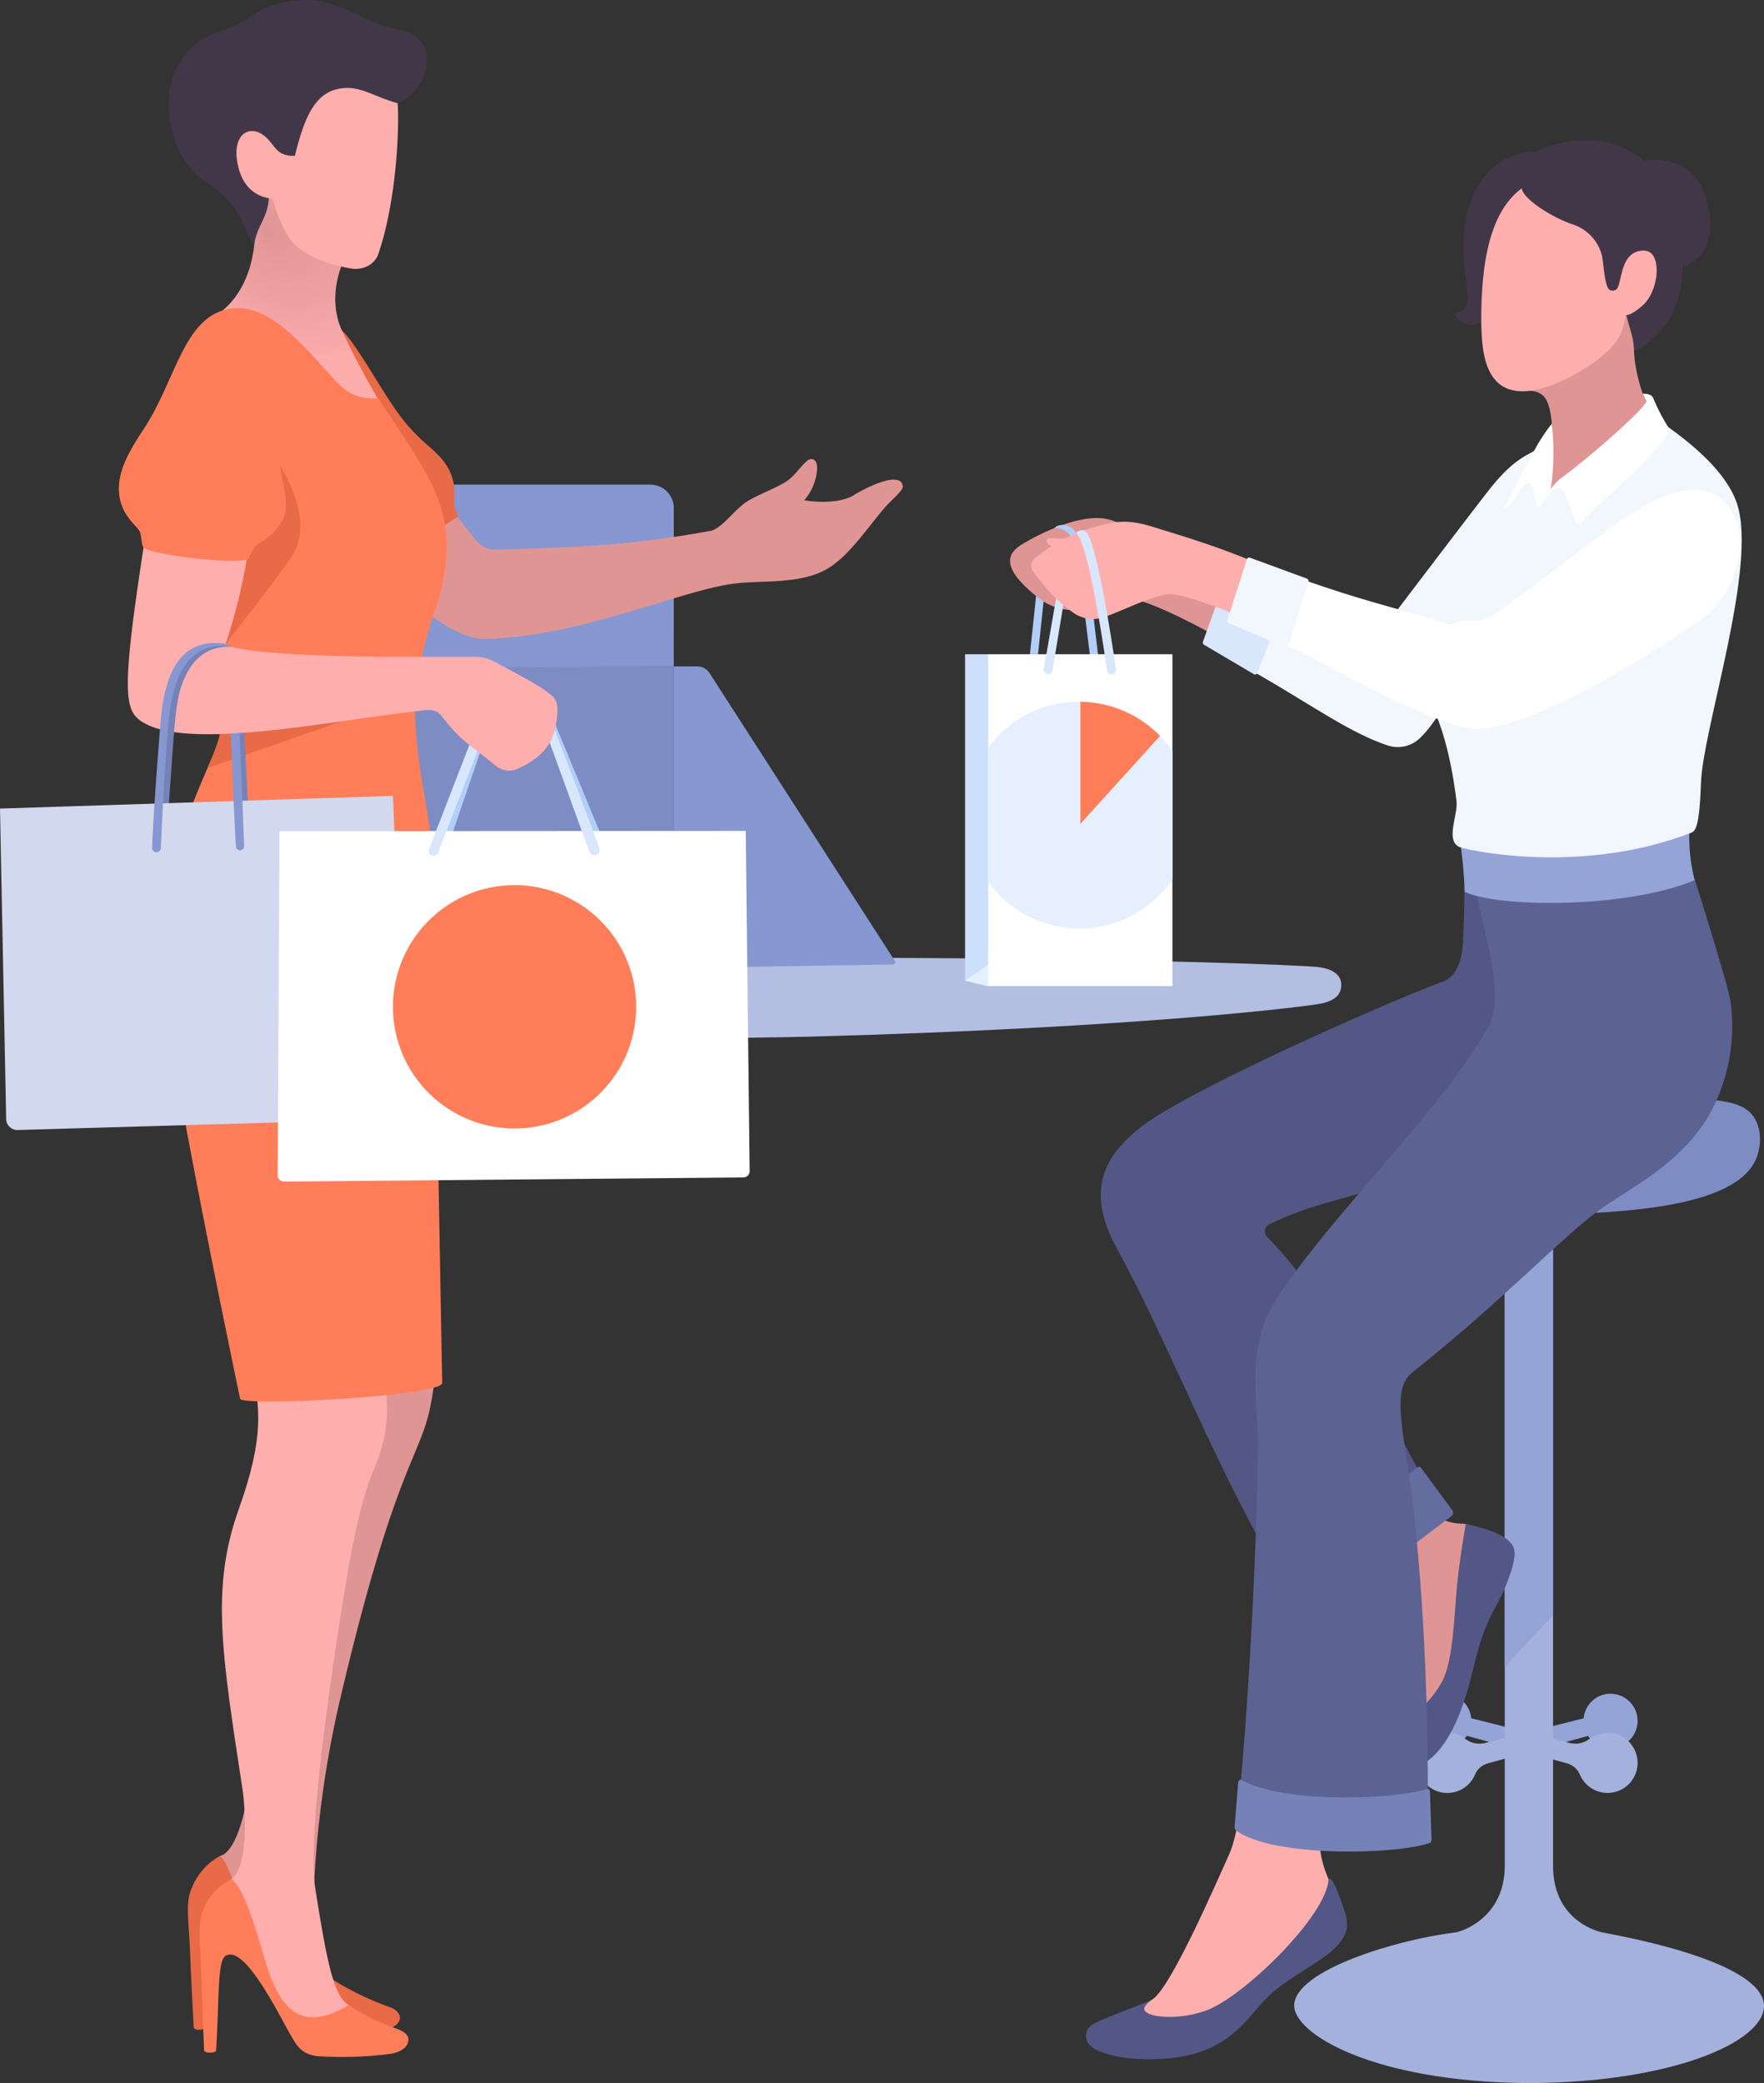 <svg xmlns="http://www.w3.org/2000/svg" xmlns:xlink="http://www.w3.org/1999/xlink" viewBox="0 0 572.69 676.03"><rect x="0" y="0" width="572.69" height="676.03" fill="#333333" stroke="none"/><defs><style>.cls-1{fill:#95a4d7;}.cls-2{fill:#a4b1dd;}.cls-3{fill:#b1cef9;}.cls-4{fill:#7e8cc4;}.cls-5{fill:#b3bee2;}.cls-6{fill:#e09595;}.cls-7{fill:#535785;}.cls-8{fill:#cbdffb;}.cls-9{fill:#fff;}.cls-10{fill:#e5effd;}.cls-11{fill:#ff7e59;}.cls-12{fill:#ffaeae;}.cls-13{fill:#646d9f;}.cls-14{fill:#5c6292;}.cls-15{fill:#7582b8;}.cls-16{fill:#423748;}.cls-17{fill:#f2f7fe;}.cls-18{fill:#d8e7fc;}.cls-19{fill:#8697d1;}.cls-20{fill:#e86a46;}.cls-21{fill:url(#radial-gradient);}.cls-22{fill:#d2d8ee;}</style><radialGradient id="radial-gradient" cx="101.72" cy="74.96" fx="86.632" r="40.27" gradientUnits="userSpaceOnUse"><stop offset="0" stop-color="#e09595"/><stop offset="0.97" stop-color="#f9a9a9"/><stop offset="1" stop-color="#faaaaa"/><stop offset="1" stop-color="#feadad"/></radialGradient></defs><title>Asset 53</title><g id="Layer_2" data-name="Layer 2"><g id="Layer_23" data-name="Layer 23"><path class="cls-1" d="M497.55,569.19q-.33-3.37-.71-6.74l-19.2-4.82a8.77,8.77,0,1,0-1.44,5.69Z"/><path class="cls-2" d="M482.28,565.62a7.52,7.52,0,0,1-6.44-1.21,9.75,9.75,0,1,0,3,11.58,6.35,6.35,0,0,1,4.1-3.69l14.42-4q-.14-3.21-.29-6.42Z"/><path class="cls-1" d="M522.88,549.66a8.78,8.78,0,0,0-8.74,8l-17.08,4.28q.15,3.21.29,6.42l18.22-5a8.78,8.78,0,1,0,7.31-13.66Z"/><path class="cls-2" d="M531.59,571a9.75,9.75,0,0,0-15.66-6.59,7.52,7.52,0,0,1-6.44,1.21l-12.65-3.17q.38,3.36.71,6.74l11.3,3.11a6.34,6.34,0,0,1,4.09,3.69,9.76,9.76,0,0,0,18.65-5Z"/><path class="cls-3" d="M339.34,190,337,187.49l-2.63,24.82H337Z"/><path class="cls-3" d="M356.48,212.47h-2.65l-1.55-12.36,2.78.46Z"/><rect class="cls-4" x="123.44" y="216.27" width="95.3" height="66.59"/><path class="cls-4" d="M569.9,363.37c-2.57-4.76-8-7-26.07-6.78-14.16,10.49-21.87,30-25.62,37,22-1.25,47.47-4.84,52.22-18.25C570.82,374.26,572.67,368.55,569.9,363.37Z"/><path class="cls-2" d="M520.31,627.15c-3.9-.8-16.1-5.36-16.1-21.63V398.07H488.53V605.53c0,16.55-13.58,21.31-16.13,21.62-18.93,2.31-51.73,12.18-52.23,23.5-.45,9.13,25.09,24.93,75.56,25.38,46.58,0,77.54-13.33,76.95-25.38C571.74,635.6,521.31,627.49,520.31,627.15Z"/><path class="cls-1" d="M504.21,398.07H488.53v143q7.85-8.45,15.68-16.93Z"/><path class="cls-5" d="M435.44,319.25c-.2-3.5-3.91-5.07-7.88-5.45-5.19-.48-47.73-2.55-139.25-2.94-23.49,0-59.7-.2-59.7-.2l2.81,26.24s20.83-.18,31.92-.48c107.71-2.93,160.13-9.76,165.08-10.64S435.63,322.76,435.44,319.25Z"/><path class="cls-6" d="M476.27,494.69c-1.71-.51-3.57.36-8.57-1.79-6-2.58-13.06,8.4-13.06,8.4s4.65,55.3,5.27,61.15C480.83,554,479,495.52,476.27,494.69Z"/><path class="cls-7" d="M450.07,574.66c13.46,1.76,22.35-7.94,28.37-33.66,3.66-15.67,6.91-17.93,10.16-25.73,2.48-6,3.68-10.4,2.89-12.75-1.72-5-11.75-7-15.63-8-.95,6-2.05,12-2.89,20.63s-1.12,23.77-4.79,30.56c-2.72,5.06-7.16,9.59-10.48,10.93C456.71,558.05,446.71,571.28,450.07,574.66Z"/><polygon class="cls-8" points="313.31 318.27 320.73 320.03 320.73 212.32 313.31 212.32 313.31 318.27"/><rect class="cls-9" x="320.73" y="212.32" width="59.9" height="107.71"/><path class="cls-10" d="M380.63,243.7a41.46,41.46,0,0,0-4-4.84L350.75,267.4V227.76h-2.16a36.64,36.64,0,0,0-27.86,15v43.37a37.22,37.22,0,0,0,31.34,15.18,36.68,36.68,0,0,0,28.56-15.95Z"/><path class="cls-11" d="M350.75,227.75v39.64l25.88-28.54A36.63,36.63,0,0,0,350.75,227.75Z"/><polygon class="cls-10" points="313.31 318.27 320.73 320.03 320.73 313.1 313.31 318.27"/><path class="cls-12" d="M404.61,649c1.57-1.56,28.78-33.66,28.78-33.66-1.47-5-6.15-12.2-4.49-20.39,2.07-10.25-25.58-15.11-25.58-15.11s-1.07,15-4.29,22-19.31,44.53-25.21,47.21c-3.44,2.29-3.94,3.64-3.76,4.45C371.27,658.78,393.39,658.86,404.61,649Z"/><path class="cls-7" d="M353,662.61c1.73,3.66,11.68,6.21,23.6,5.6,23.24-1.16,27.85-13.7,36-21.06C420.23,640.28,431,636,435.34,630c3.21-4.43,2.1-7.6-.68-15-1-2.57-2.33-5.94-3.34-5.25-.46,11.9-27.27,37.83-39.13,42.49-9.11,3.58-20,2.54-20.67,0-.18-.72.38-1.73,2.3-3.17-3.32,1.52-16.68,6.36-18.87,7.78A4.35,4.35,0,0,0,353,662.61Z"/><path class="cls-7" d="M467.24,319c-21.15,8.09-81.41,34.87-96.62,46.61-14.66,11.31-16.91,23.08-8,39.6,16.78,30.95,27.9,61.19,48.3,98.39,8.5-4.5,35.74-17.45,49.94-25.78-26-48.72-38.93-65.66-49.46-76.39a2.56,2.56,0,0,1,.69-4.11c16.37-7.85,24.09-7.21,41.28-14.33,6-8.89,61-96.24,61-96.24l-38.92,1c0,4.2-.09,9.92-.44,16.37C474.85,317.89,468.24,318.56,467.24,319Z"/><path class="cls-13" d="M471.52,490.18l-10.16-13.8a.84.84,0,0,0-1.19-.18l-10.06,7.62,5.74,19.85L471.25,492A1.33,1.33,0,0,0,471.52,490.18Z"/><path class="cls-14" d="M550.18,285.33c1.57,4.95,11.13,35.17,11.71,40.19a59.22,59.22,0,0,1-4.75,31.89c-8.29,18.23-24.77,26.24-36.72,34.45S487,422.91,459,445c-4.55,3.59-5.52,8.47-2.78,25.46,4.39,27.22,7.31,65.27,7.35,112.62-3.67,4.16-52.4,2.52-61-2.14,4.19-44.34,6.39-107.93,5.66-119s-2.35-26.09,5-38.34c15.22-25.46,55.91-64.39,70.2-90.82,5.68-10.64-3.27-34.89-4.64-46.16Z"/><path class="cls-15" d="M402,578.42l-1.19,14.46a1.37,1.37,0,0,0,.51,1.15c11.38,8.68,51.21,8,62.69,4.13a1.09,1.09,0,0,0,.75-1.07l-.51-15.55c0-.44-.36-1.16-.78-1-10.16,3.36-46.28,5-60.59-2.93C402.54,577.39,402.05,578,402,578.42Z"/><path class="cls-1" d="M474.29,275.06a135.93,135.93,0,0,1,1.22,14.41c12.46,5.39,53.59,5.1,74.67-3.84a58.19,58.19,0,0,1-1.73-16.47Z"/><path class="cls-16" d="M554.75,67.94c-2.88-16.25-15.24-16.57-21-15.8-10.09-8.47-24.15-8.09-34.93-3-16,.62-23.25,14-23.75,29.92,0,11.81,2.92,18.4.6,21a5.29,5.29,0,0,1-3.44,1.57c2.25,5.42,7.88,3.67,9,2.67,4-3.58,19.75,4.38,48.34,10.14,10.31-4.94,16.36-13.8,16.67-27.67C551.48,84.65,556.83,79.65,554.75,67.94Z"/><path class="cls-6" d="M527.34,98c.62,6.75,3.12,10.5,3.13,15.62.16,6.1,2.58,14.8,4.38,17.24,1.95,2.64-31.88,31-31.88,31,.47-6.72,3-28.88-2-33.45a6.39,6.39,0,0,0-4.19-1.57Z"/><path class="cls-12" d="M494.05,61.12c-11.18,8.19-12.9,26.4-13.15,40.48,0,8.19.11,18.48,6,23.1,9.85,7.59,29.43-5.93,33.06-9,4-3.4,6.7-6.16,7.83-13.43,1,0,2.46-.52,5.34-3,5.08-4.37,6.21-14.79,2.64-17.3-1.75-1.23-4.25-.34-4.43-.28-5.74,2.13-4.71,11.25-6.76,12.36a2.36,2.36,0,0,1-1.84.13c-2-.84-2.09-9.92-2.87-12a14.48,14.48,0,0,0-9.38-9.39C503.85,70.56,494.43,64.57,494.05,61.12Z"/><path class="cls-6" d="M394.85,206.47s-22.7-12.73-28.26-11.95c-7.43,1-19.12,7.59-29.4-.44-14.24-11.12-8.82-15.37-5-17.67,4.78-2.84,18.72-10.25,27.91-7.8,7.66,2,40,19.71,40,19.71Z"/><path class="cls-3" d="M342.44,171.35a5.88,5.88,0,0,1,5.36,3.07l2.08-.84c-1.46-2.47-3.82-3.75-6.31-3C342.55,170.94,342.44,171.35,342.44,171.35Z"/><path class="cls-17" d="M499,145.88c-5.07,2.64-8.49,4.49-14.54,11.81-3.43,4.15-39.29,51.42-39.45,51.63L396.67,197l-1.77,14.41c26.27,13.67,41.14,25.84,56,30.63a10.37,10.37,0,0,0,10.48-2.9C478.94,222,499.13,146.88,499,145.88Z"/><path class="cls-18" d="M396.56,191.54l-6,16.65a.92.92,0,0,0,.39,1.1l16.18,9.54a.7.7,0,0,0,1-.35l4.62-11.8Z"/><path class="cls-12" d="M405.29,181.59c-12.59-5.17-25-8.7-30.17-10.35s-9.36-2.41-14.11-1.56a56,56,0,0,0-25,11.41,3.21,3.21,0,0,0-.61,4.36c5.72,7.9,10.39,11.67,13.76,13.86a11.22,11.22,0,0,0,9.65.86c6.52-2.39,14.25-6.36,20-7.29,4-.66,16.33,4.13,22.25,6.57C402.63,200.3,406.58,182.15,405.29,181.59Z"/><path class="cls-17" d="M563.92,163.44c-3.51-10.53-15.07-19.68-23.26-25.53-8.37,3.27-27.66,14.7-37.47,21.14-5.56-9.51-9.47-7.41-12.34-5.85-6.14,5.27-30.56,38.92-30.68,55.9-.13,17.75,8.45,17.15,12.7,50.93.55,4.39-4,13.38,1.4,15s40.48,8.38,74.43-4.64c1.44-.57,3-.6,3.52-16.22C552.8,236.55,570.7,183.77,563.92,163.44Z"/><path class="cls-9" d="M516.73,175.86c-15.29,11.58-31.85,24.38-34.61,25.19-2.49.74-3.81.3-6.59.44s-3.71,1.56-5,1.17c-21.81-6.73-26.49-7.17-48.85-15,0,0-5,12.79-7.35,20.17,14.05,5.85,51.21,28.85,65.86,28.68,12.88-.15,42.73-15.22,70.68-34.54,14.1-8.52,19.32-31.9,7.32-40.53C547,153.35,528.91,166.63,516.73,175.86Z"/><path class="cls-17" d="M398.47,201.28l6.33-19.79a.79.79,0,0,1,1-.5l18.5,6.79a.79.79,0,0,1,.48,1l-6.53,20.87a.78.78,0,0,1-1,.48l-18.34-7.93A.74.74,0,0,1,398.47,201.28Z"/><path class="cls-9" d="M503.78,137.54c-4.83,6.12-6.68,10.88-8.64,14.29s-5.24,10.76-7.29,13.49a7,7,0,0,0,3.42-2.83c1.52-2.36,3.47-5.84,4.75-5.78,1.86.1,1.76,2.73,2.89,7.33.13.5.61.87,1.11.18l3.31-4.74A79.35,79.35,0,0,0,503.78,137.54Z"/><path class="cls-9" d="M500.53,163.4c2.16-3.46,3.17-5.88,6.69-8.52,12.67-9.5,27.56-23.34,27.27-24.63a20.08,20.08,0,0,1-1.13-2.49c.95,0,2.71.1,3.32,1.33a63,63,0,0,0,4.7,9.17c1,1.48.07,2.72-1,4-7.86,10.57-18.82,18.21-26.89,27.29-.91,1-1.65.53-2-.29-2.14-5.18-2.93-9.5-4.92-10.64C505,157.79,503.24,159.93,500.53,163.4Z"/><path class="cls-19" d="M290.55,311.91l-60.21-93.49a4.69,4.69,0,0,0-3.94-2.15h-7.66v97.89L290,313A.72.72,0,0,0,290.55,311.91Z"/><path class="cls-19" d="M218.75,164.91a7.65,7.65,0,0,0-7.65-7.64H122.71l-.08,59.44,96.11-.44Z"/><path class="cls-18" d="M352.07,172.22c3.37,1.13,7.95,29.57,10.24,45a1.53,1.53,0,0,1-1.26,1.71,1.61,1.61,0,0,1-1.66-1.37c-.11-.67-5.51-39.9-9.81-44.44C349.14,172.47,351.19,171.79,352.07,172.22Z"/><path class="cls-18" d="M340,218.78a1.33,1.33,0,0,0,1.68-1.09l3.54-21.35-2.36-2.11L338.9,217A1.44,1.44,0,0,0,340,218.78Z"/><path class="cls-6" d="M124.34,186.51c3.55,3.28,21.31,21.06,33,20.84,31-.59,63-15.61,80.87-17.93,9.09-1.18,21.3.27,30-4.61,7-3.91,12.88-12.78,18.64-19.61,2.58-3.07,6.53-6,6.24-7.51-.59-4.2-8.87-1.23-15.9,3-4.69,2.83-12.39,2.3-16.1,1.66a17,17,0,0,0,3.9-8c.44-2.23.67-5.15-1.58-5.38-1.78-.09-4.41,4.43-7.39,6.76s-11.07,5.17-14.35,7.61c-3.92,3-7.12,7.72-10.63,8.87-28.27,5.22-46.37,5.37-68.8,6.15-4.58.16-5.83-1-7.44-2.77s-9-11.43-13.93-17.31C140.77,158.13,124.25,186.31,124.34,186.51Z"/><path class="cls-20" d="M108.41,105.59c5.27,1,15.22,22,23.22,31.61,6.38,7.62,10.15,8.78,13.47,14.05s2.34,10.53,2.34,11.9c0,2.1,1.41,3.42,1.09,4.65L138.85,174C138.51,174.31,110.4,117.63,108.41,105.59Z"/><path class="cls-21" d="M70.2,102.23S83.68,95.07,82.76,72a46.13,46.13,0,0,1,15-36l13.74,48.8s-5.66,11.22-.43,22.64a269.47,269.47,0,0,0,15.11,27.72Z"/><path class="cls-16" d="M82.36,80c-5-10.34-5-13.86-16.48-21.66-10-6.83-14.45-25.32-8.3-36.68,5.76-10.64,13.86-11,19.12-13.47C80.31,6.53,85.29,1.1,96.12.13c14.24-1.29,21.27,7.51,33.37,9.46,13.52,2.18,10.95,19.27-1,24.2-8.75-2.17-14.63,31.41-41.17,29.85C87,71.25,83.63,72.22,82.36,80Z"/><path class="cls-12" d="M108.8,29.1C101.39,31.25,98.36,40,95.73,50.57c-6.44.19-6.24-3.71-10.15-6.64-4.94-3.71-10.72,0-8.19,10.34S88.51,64.42,88.51,64.42a45.75,45.75,0,0,0,4.88,12c3.62,6.52,13.66,9.41,20,10.63,4.38.9,8.27-1.17,9.46-4.68,5.85-17.17,6.82-40.44,6.25-48.88C120.74,31.28,116.22,27,108.8,29.1Z"/><path class="cls-6" d="M140.9,432.13s2,10.84-1.66,26.44c-3.51,14.79-12.1,21.07-29.27,94.83a342.26,342.26,0,0,0-8.4,69.38C80.13,624.66,72.79,612,71.29,602.39c6.29-1.51,9.57-19.19,10.16-29,.88-16.11,17.19-126.89,17.19-126.89Z"/><path class="cls-20" d="M71.29,602.39a20.54,20.54,0,0,0-9,10.25c-2.2,5-1,10-.59,20.78.51,12.51,1.12,23.07,1.17,24.44,0,1.2,3.6,1.2,3.66-.07.13-2.68-.64-29.49,3.57-30.8C76.8,624.92,88,648.3,91.53,653.85a11.22,11.22,0,0,0,7.61,5.4c7.87.47,16.69.67,23.57-.13,8.92-1,8.47-6,4.09-7.63a98.63,98.63,0,0,1-16.68-7.75c-5.47-3.38-19.81-12.28-29.56-24.37C75.77,613.43,74.27,603.93,71.29,602.39Z"/><path class="cls-12" d="M124.65,444.9c.73,7.58,1.85,13.62-.06,22.18-2.77,12.26-5.37,8.48-11.5,41.79-5.31,31.84-13.51,86.5-10.73,104.06,3.75,23.65,6,35.34,11,37.83-.59,1.76-16.09,14.51-26.63-7.63-6.3-14.47-22.92-14.3-12-33.08,6.44-3.36,4.73-24.95,4-29.39-6.65-43.67-10.39-65.29-1.22-90.87,9-25,5.63-32.85,6-38.35C89.94,449.62,111.88,447.2,124.65,444.9Z"/><path class="cls-11" d="M75.18,609.83c-4,2.24-7.28,4.8-9.4,10.57-1.71,4.63-.73,10.61-.44,20.12.39,12.81.91,24.06.92,24.88,0,1,3.85,1,3.91,0,1.17-19.94.29-30.3,3.72-30.95,6.72-2.08,17.94,22.17,21.45,27.65,1.58,2.66,3.47,4.72,7.76,5.2a124.77,124.77,0,0,0,23.42-.72c4.94-.75,6.26-3.25,6.06-4.92s-2-2.62-3.88-3.29c-3-1.08-10.82-4.1-15.34-7.72C98.8,659.2,91.14,654,85.83,635.44,82.4,623.51,78.8,612.49,75.18,609.83Z"/><path class="cls-11" d="M73.52,100.41c9.72-2.29,18.24,5,25.24,12.12,9.63,9.85,12.15,15.13,19,16.47a16.25,16.25,0,0,0,5,.2c17.54,27.07,29.1,38.78,17.83,70.83-3,8.52-6.17,23.47-5.82,32.44.7,17.75,4.21,28.51,5.67,44.54l3.12,171.8c0,4.29-65.18,7.73-65.61,5.12,0,0-20-95.27-25.61-135.36-4.67-33.69,17.45-72,18.82-78.89,2.11-10.53,3.72-21.8,2.05-30.57-8.4-24.09-16.44-48.46-24.82-72.59C57.35,121.1,60.33,103.54,73.52,100.41Z"/><path class="cls-3" d="M153.89,241.4,141,278.18l2.93.87L156.28,243Z"/><path class="cls-20" d="M67.31,249.27s4.47-9.58,4.39-13.39c2.79-.29,42.08-2.78,42.08-2.78Z"/><path class="cls-15" d="M77,236.94h2.36c.23,8.16.86,15.66,1.09,23.82l-2.44,0C77.77,252.57,77.17,245.08,77,236.94Z"/><path class="cls-3" d="M194.85,270.32l-2.61,1.81L177,234.91l2.1-2.69Z"/><path class="cls-20" d="M85.39,143.25s19.5,22.79,9,37.85C84.08,195.82,71.77,210,70.56,213.49Z"/><path class="cls-12" d="M46.63,177.52c-6.81,44.2-6.34,52.18-1.52,56,13.58,10.64,60.25.65,90.84-2.79,2.44-.42,5.6-.71,7.1,1.23,7.07,9.23,10,10,18.42,16.95a6.71,6.71,0,0,0,6.16.76c4.39-1.9,11.24-5.61,12.75-13.88,1.59-8.75-.15-9.19-3.23-11.59s-16.69-9.47-16.69-9.47a12.19,12.19,0,0,0-5.68-1.56c-8.9,0-15.3,0-22.76,0-8.41,0-50.89-.08-58.83-4a183.67,183.67,0,0,0,7.08-28.66Z"/><path class="cls-11" d="M91,143.81c.32-1.48-17.26-21.86-41.71-8.9-3.85,7.12-13.34,17.5-10,28.39,1.42,4.68,4.89,7.29,5.94,8.93.86,1.55.55,4.53,1.43,5.51,2.58,2.29,28.09,5.36,33.51,3.85,1-.44,1.85-4.07,3.76-5.17a20.27,20.27,0,0,0,7.8-7.56C95.21,161.49,89.08,152.59,91,143.81Z"/><path class="cls-15" d="M52.22,261c1.42-26.83,1.37-32.06,4.05-39.71,4-11.56,13-13.22,19-11.37-4.34-.25-11.76.59-16,11.66-2.62,6.92-2.64,15.47-4.45,39.3Z"/><path class="cls-22" d="M0,262.41l127.57-4.11c1.52,36,2,65.07,3.57,101.11a3.63,3.63,0,0,1-3.47,3.79L5.77,366.73A3.64,3.64,0,0,1,2,363.19Z"/><path class="cls-19" d="M75.29,209.88c-7.8-1.17-18.29.91-20.49,23.71-1.52,15.77-2.49,39.61-2.58,41.56a1.42,1.42,0,1,1-2.83-.16c0-2.59,1.48-27,2.92-42.33,2-21.7,11.71-24.73,20-23.85A8.08,8.08,0,0,1,75.29,209.88Z"/><path class="cls-19" d="M79.24,274.48a1.33,1.33,0,0,1-2.66.23c-.19-1.77-1.52-32.56-1.66-36.63l2.83-.17C78,241.72,79.2,272.69,79.24,274.48Z"/><path class="cls-9" d="M90.73,269.76q-.3,55.82-.58,111.64a2.06,2.06,0,0,0,2.07,2.07l149.16-1.35a2.06,2.06,0,0,0,2-2.08l-1.28-110.37Z"/><path class="cls-11" d="M168.92,366.19h0a39.49,39.49,0,0,1-41.31-37.57h0a39.5,39.5,0,0,1,37.57-41.32h0a39.49,39.49,0,0,1,41.32,37.57h0A39.49,39.49,0,0,1,168.92,366.19Z"/><path class="cls-18" d="M152.39,241.77S139.86,274,139.31,275.56a1.57,1.57,0,0,0,.91,2.08,1.59,1.59,0,0,0,2.1-1.11L155,243.79Z"/><path class="cls-18" d="M194.56,275.22a1.78,1.78,0,0,1-1,2.22,1.7,1.7,0,0,1-2.19-1c-.59-1.46-12.59-34.61-12.9-35.41a20.75,20.75,0,0,0,1.67-4.07S194.21,273.85,194.56,275.22Z"/><path class="cls-12" d="M347.53,174.66a32.67,32.67,0,0,1-5.65,0c-2.15-.29-2.64.88-1.47,2a11.21,11.21,0,0,0,3.81,1.76Z"/></g></g></svg>